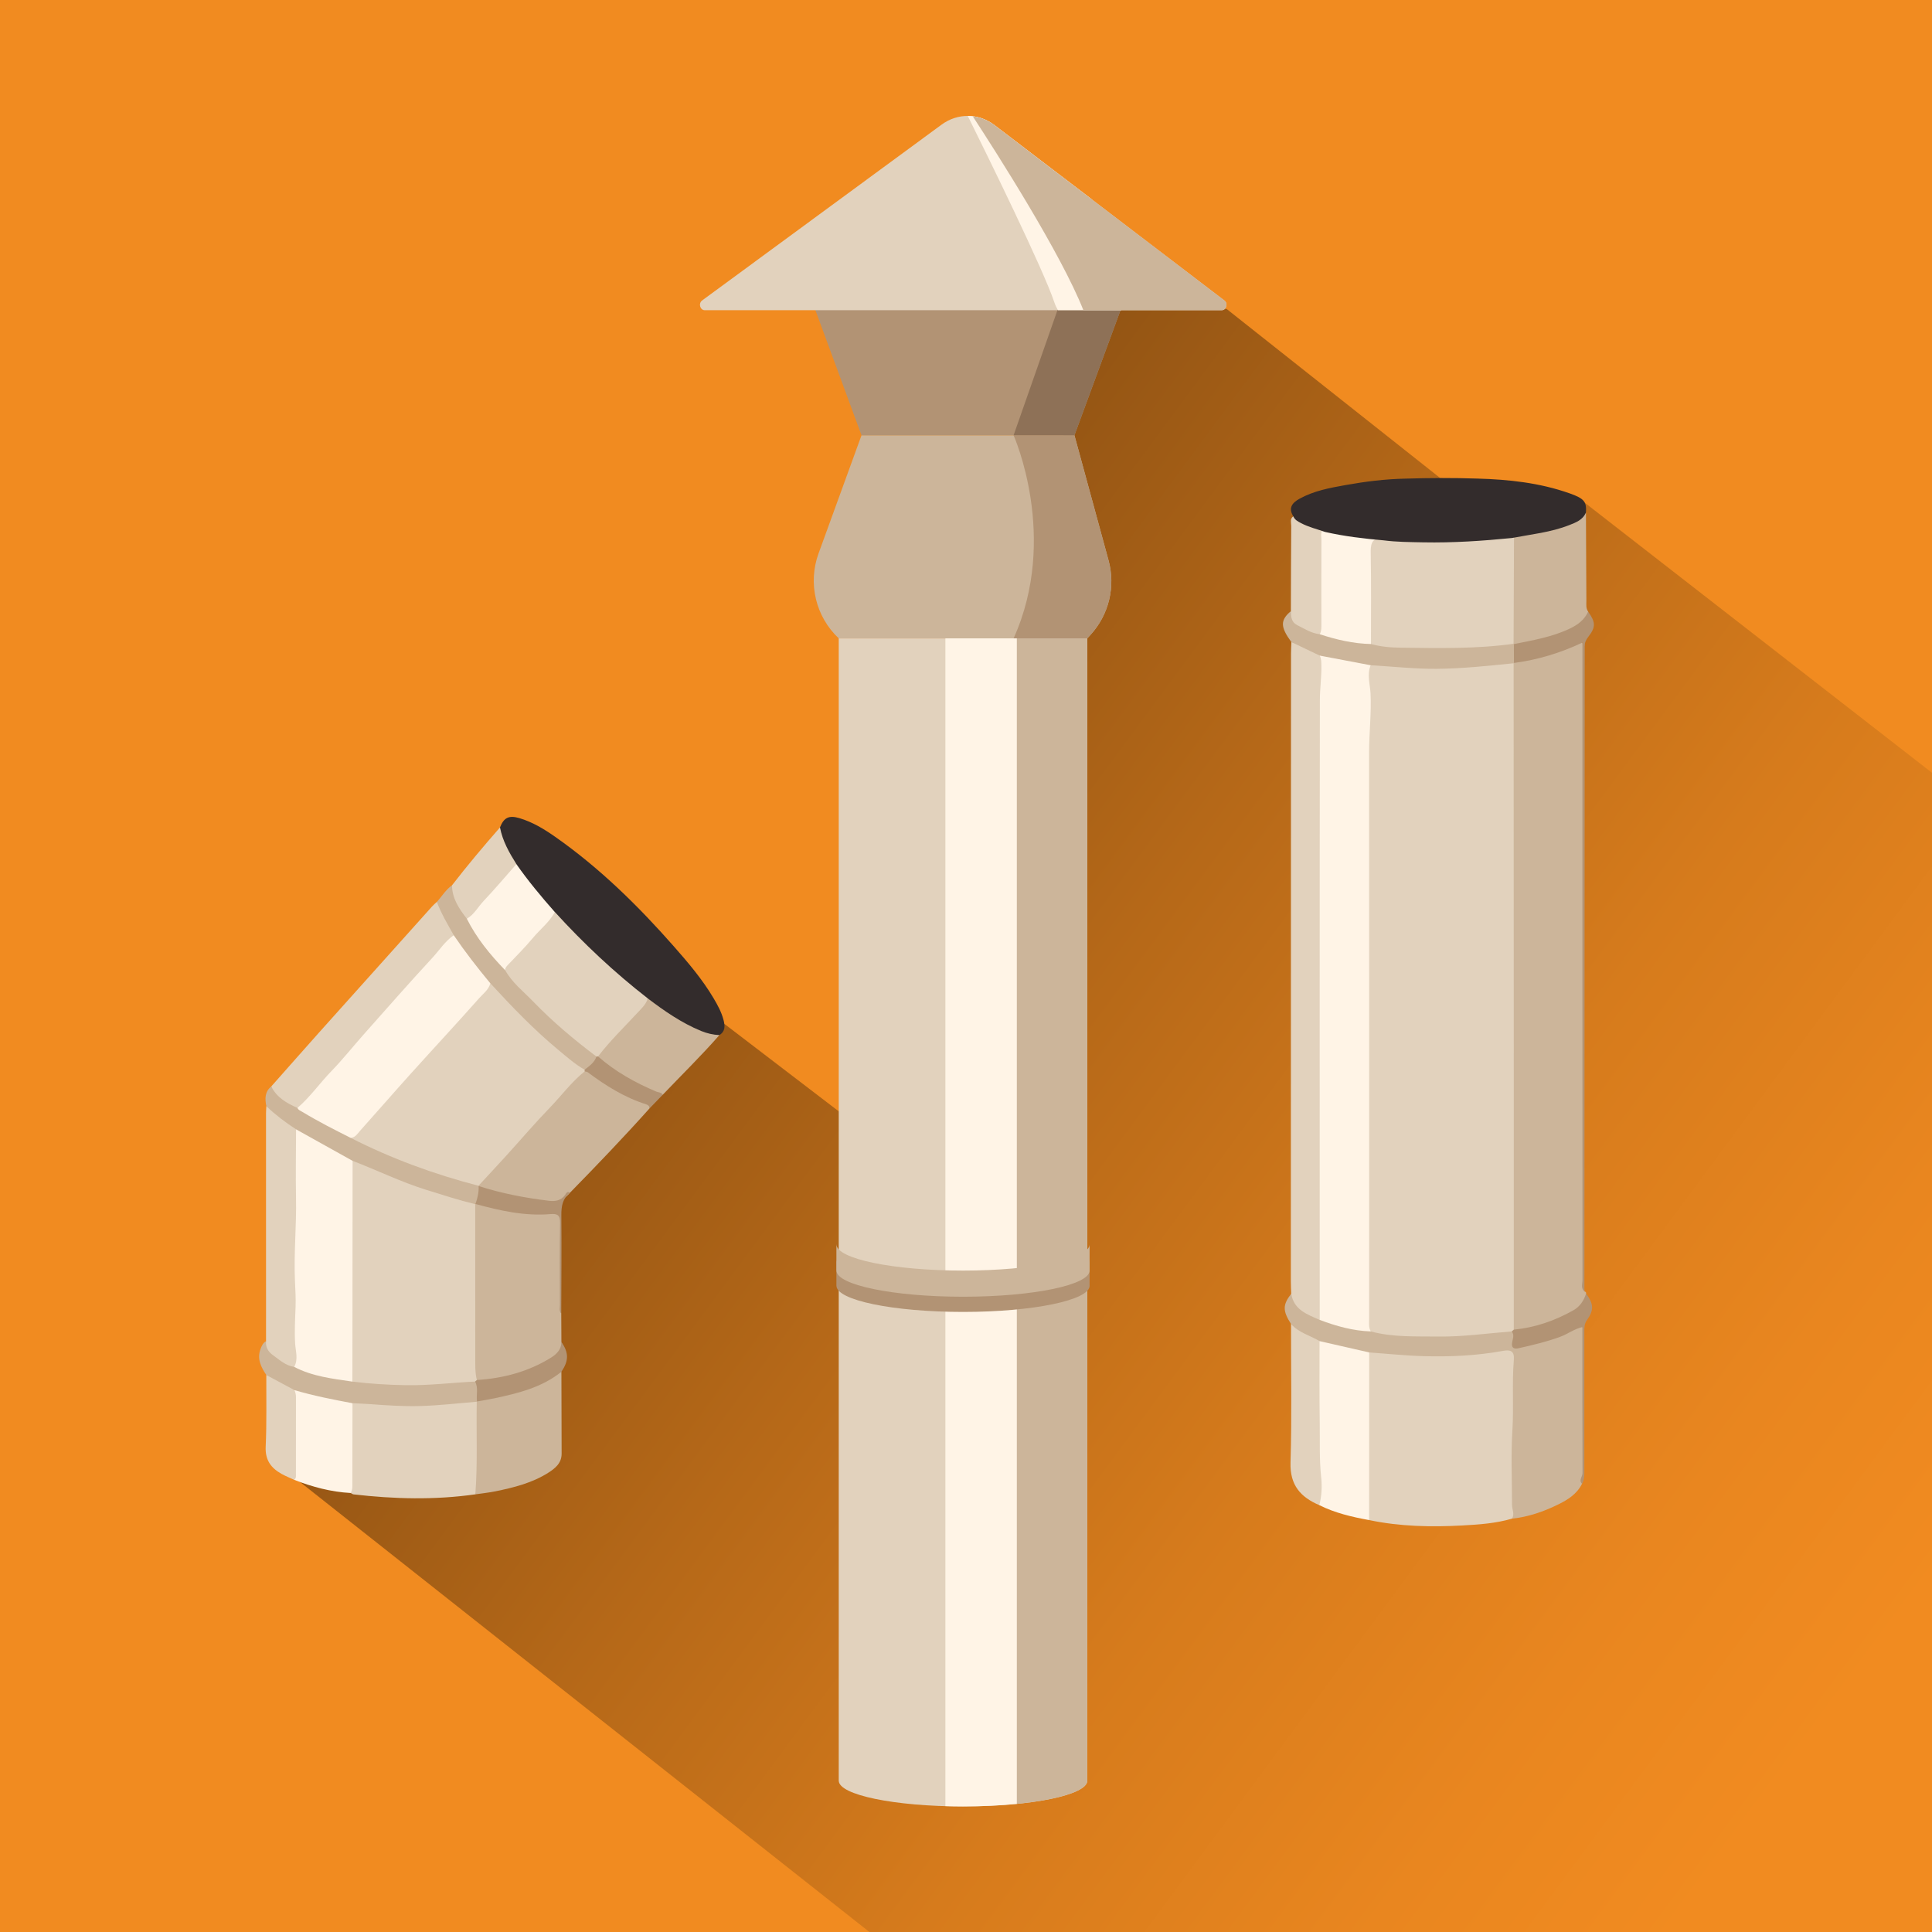 <?xml version="1.0" encoding="UTF-8"?>
<svg id="_Слой_1" data-name="Слой 1" xmlns="http://www.w3.org/2000/svg" width="200" height="200" xmlns:xlink="http://www.w3.org/1999/xlink" viewBox="0 0 200 200">
  <defs>
    <style>
      .cls-1 {
        fill: #332c2c;
      }

      .cls-1, .cls-2, .cls-3, .cls-4, .cls-5, .cls-6, .cls-7, .cls-8 {
        stroke-width: 0px;
      }

      .cls-2 {
        fill: #fff4e6;
      }

      .cls-3 {
        fill: #b29374;
      }

      .cls-4 {
        fill: url(#_Безымянный_градиент_23);
      }

      .cls-5 {
        fill: #8e7157;
      }

      .cls-6 {
        fill: #e2d2bd;
      }

      .cls-7 {
        fill: #f18b20;
      }

      .cls-8 {
        fill: #ccb59a;
      }
    </style>
    <linearGradient id="_Безымянный_градиент_23" data-name="Безымянный градиент 23" x1="192.613" y1="174.499" x2="68.224" y2="82.554" gradientUnits="userSpaceOnUse">
      <stop offset="0" stop-color="#f18b20"/>
      <stop offset=".166" stop-color="#e9861f"/>
      <stop offset=".409" stop-color="#d67b1c"/>
      <stop offset=".699" stop-color="#b56818"/>
      <stop offset="1" stop-color="#8d5113"/>
    </linearGradient>
  </defs>
  <rect class="cls-7" width="200" height="200"/>
  <polygon class="cls-4" points="164 52 200 80 200 200 90 200 28 151 75 106 92 119 114 29 127 32 151 51 164 52"/>
  <g>
    <path class="cls-8" d="m164.048,133.7c.113.025.161.094.142.208.114.922-.459,1.468-1.13,1.889-1.705,1.069-3.586,1.689-5.565,2.012-.395.064-.795.077-.988-.399-.159-.515-.118-1.044-.118-1.567-.002-21.816-.002-43.632 0-65.448 0-.524-.046-1.053.127-1.564.051-.123.128-.228.226-.317.596-.404,1.312-.391,1.976-.555,1.373-.34,2.719-.758,4.028-1.298,1.07-.441,1.157-.377,1.157.777.001,13.992.001,27.984.001,41.976,0,7.751-.002,15.503.008,23.254 0.0.342-.15.722.135,1.033Z"/>
    <path class="cls-6" d="m156.518,157.212c-1.67.487-3.403.61-5.116.703-3.237.177-6.476.113-9.672-.558-.346-.375-.322-.847-.322-1.304-.007-4.924-.007-9.847-.001-14.771.001-.425-.018-.858.22-1.243.441-.418.971-.278,1.49-.246,1.6.098,3.192.308,4.8.309,2.46.001,4.906-.16,7.342-.49,1.467-.199,1.756.039,1.756,1.538.001,4.252-.239,8.5-.191,12.752.008.753-.031,1.508.054,2.259.047.412.009.786-.361,1.051Z"/>
    <path class="cls-6" d="m133.668,133.92c-.014-.426-.041-.852-.04-1.278.003-21.666.008-43.332.016-64.998 0-.393.026-.787.039-1.18,1.22.252,2.367.652,3.248,1.6.322,1.031.23,2.09.129,3.128-.105,1.082-.138,2.161-.138,3.244.001,19.999.001,39.998-.002,59.997-0.0.623.046,1.248-.076,1.865-.1.374-.333.575-.714.406-.892-.396-1.742-.855-2.337-1.679-.26-.36-.185-.726-.124-1.105Z"/>
    <path class="cls-8" d="m133.668,133.92c.264,1.686,1.661,2.144,2.95,2.717.366-.219.7-.006,1.033.093,1.446.431,2.91.761,4.416.898,4.259.567,8.519.506,12.778.019.552-.063,1.101-.174,1.639.063.229.155.414.367.389.644-.088.969.47.878,1.115.731,1.635-.373,3.23-.843,4.74-1.598,1.027-.514,1.176-.4,1.176.712.002,4.655-.009,9.31.015,13.965.003.494-.204.949-.149,1.437-.519,1.052-1.459,1.643-2.449,2.132-1.516.749-3.106,1.297-4.803,1.48.302-.476.006-.954.006-1.431.002-2.56-.122-5.128.037-7.679.153-2.446-.05-4.891.151-7.328.076-.916-.347-1.074-1.1-.936-2.714.499-5.458.627-8.206.551-1.892-.052-3.779-.253-5.668-.387-1.075.268-2.061-.194-3.078-.383-.677-.126-1.334-.341-1.981-.576-.756-.273-1.478-.621-2.184-1.005-.409-.223-.721-.521-.849-.983-.873-1.37-.869-1.975.023-3.135Z"/>
    <path class="cls-2" d="m136.599,138.831c1.713.391,3.426.781,5.139,1.172-.003,5.785-.005,11.57-.008,17.355-1.775-.323-3.524-.732-5.152-1.543-.075-.181-.175-.36-.164-.561.18-3.338-.247-6.668-.075-10.012.087-1.692-.046-3.405-.036-5.108.003-.45-.07-.929.295-1.302Z"/>
    <path class="cls-8" d="m156.73,55.406c1.64-.392,3.337-.51,4.948-1.057.906-.307,1.751-.698,2.498-1.295.015,3.042.029,6.083.045,9.125.002.387-.065.788.183,1.136-.012.646-.337,1.125-.863,1.445-2.027,1.234-4.261,1.813-6.603,2.031-.099.009-.187-.05-.276-.097-.079-.093-.135-.197-.173-.313-.205-2.214-.052-4.433-.092-6.648-.019-1.043-.01-2.088.001-3.131.004-.426.014-.854.331-1.195Z"/>
    <path class="cls-6" d="m136.599,138.831c.003,2.811-.023,5.623.02,8.434.029,1.889-.056,3.779.15,5.667.104.956.05,1.933-.191,2.882-1.941-.827-3.054-2.068-2.984-4.405.142-4.781.048-9.568.051-14.353.793.911,1.969,1.184,2.954,1.775Z"/>
    <path class="cls-8" d="m136.615,67.866c-.978-.467-1.955-.934-2.933-1.402-1.15-1.566-1.161-2.262-.051-3.199.549,1.456,1.832,1.855,3.161,2.186,1.729.527,3.492.864,5.294.999,4.365.489,8.73.435,13.095.025.514-.048,1.039-.214,1.504.168l.032.033c.405.65.406,1.301.005,1.953l-.03.032c-.923.62-2.01.529-3.029.629-3.875.383-7.753.328-11.621-.146-1.375-.187-2.749-.388-4.103-.709-.479-.113-.922-.288-1.323-.57Z"/>
    <path class="cls-6" d="m136.624,65.657c-.872-.101-1.597-.57-2.354-.953-.595-.302-.628-.869-.639-1.439.01-2.941.014-5.882.037-8.824.003-.334-.164-.73.217-.991.991.597,2.062,1.004,3.17,1.32.117,3.323.05,6.647.03,9.971-.002.369-.104.713-.46.916Z"/>
    <path class="cls-3" d="m156.722,68.629c-.002-.651-.003-1.302-.005-1.953,1.979-.401,3.973-.731,5.821-1.62.819-.394,1.486-.901,1.867-1.741.785,1.115.803,1.604-.002,2.633-.238.304-.355.584-.355.97-.005,22.163-.019,44.326-.03,66.489-0.0.098.02.196.031.293-.437-.322-.232-.79-.232-1.185-.01-21.6-.008-43.2-.006-64.8 0-.356 0-.713 0-1.196-2.318,1.095-4.65,1.788-7.088,2.109Z"/>
    <path class="cls-3" d="m163.77,153.6c-.372-.382.052-.733.051-1.106-.021-5.016-.014-10.033-.014-15.117-.866.201-1.52.721-2.273.999-1.411.522-2.872.866-4.338,1.194-.562.126-.748-.122-.656-.619.072-.386.235-.757-.042-1.122-.015-.157.041-.235.209-.184,2.208-.213,4.258-.927,6.178-2.011.663-.374,1.076-.994,1.305-1.725.783,1.066.837,1.695.093,2.742-.281.395-.272.781-.272,1.198-.002,4.774-.002,9.549 0,14.323 0.0.491.028.984-.241,1.428Z"/>
    <path class="cls-6" d="m156.707,137.644c-.07.062-.139.123-.209.185-2.534.194-5.07.564-7.601.53-2.327-.031-4.698.091-6.993-.53-.397-.228-.456-.617-.481-1.019-.028-.459-.017-.92-.017-1.379-0-18.759.006-37.518-.008-56.277-.002-2.659.302-5.31.172-7.972-.021-.426-.037-.852-.074-1.277-.035-.406-.006-.795.396-1.038,2.274.125,4.539.386,6.823.369,2.674-.02,5.323-.308,7.976-.576.005,14.027.011,28.053.015,42.08.002,8.968 0,17.936 0,26.904Z"/>
    <path class="cls-2" d="m141.893,68.867c-.412.953-.064,1.964-.017,2.893.104,2.071-.152,4.111-.15,6.166.015,19.518.006,39.036.006,58.554 0.0.455-.076.924.172,1.349-1.839-.059-3.58-.549-5.286-1.192-.003-21.397-.014-42.795.015-64.192.002-1.169.175-2.345.157-3.524-.006-.363-.002-.722-.174-1.055,1.759.334,3.518.668,5.278,1.001Z"/>
    <path class="cls-6" d="m156.686,66.643c-3.876.545-7.775.451-11.671.405-1.037-.012-2.082-.095-3.093-.38-.361-.41-.312-.916-.313-1.402-.008-2.653-.009-5.305-.001-7.958.004-1.493.013-1.493,1.475-1.638,4.557.338,9.104.153,13.647-.263-.015,3.746-.029,7.491-.044,11.237Z"/>
    <path class="cls-2" d="m143.083,55.669c-1.155.025-1.203.735-1.186,1.675.058,3.107.024,6.216.025,9.324-1.823-.036-3.575-.447-5.298-1.011.193-.365.164-.76.164-1.153-.002-2.884-.007-5.768.005-8.652.002-.37-.156-.802.261-1.081,1.992.417,4.005.695,6.028.899Z"/>
    <path class="cls-1" d="m162.477,51.069c-3.076-1.089-6.283-1.435-9.525-1.526-2.488-.085-4.975-.072-7.463.005-2.093.041-4.164.3-6.221.67-1.634.294-3.27.594-4.746,1.413-.739.41-1.192.945-.637,1.82.147.366.476.531.793.699.788.417,1.656.62,2.489.915,1.994.456,4.021.693,6.055.871,1.363.176,2.734.18,4.108.207,3.078.06,6.139-.147,9.198-.451,1.984-.383,4.007-.581,5.908-1.329.7-.276,1.414-.537,1.741-1.31.071-1.098-.152-1.438-1.699-1.985Z"/>
  </g>
  <g>
    <path class="cls-1" d="m51.759,85.656c.394-1.013.92-1.284,2-.965,1.38.407,2.595,1.149,3.761,1.969,4.585,3.222,8.548,7.119,12.237,11.309,1.488,1.69,2.949,3.408,4.105,5.355.422.71.818,1.434,1.031,2.238.16.602.219,1.192-.421,1.589-.636.339-1.229.057-1.803-.163-2.092-.803-3.913-2.064-5.675-3.42-3.237-2.465-6.149-5.286-8.979-8.197-.26-.268-.494-.555-.717-.852-1.476-1.564-2.838-3.219-4.025-5.016-.568-.811-1.06-1.663-1.397-2.598-.146-.405-.182-.823-.12-1.249Z"/>
    <path class="cls-8" d="m58.101,135.976c.006.98.012,1.961.017,2.941.231.562-.005.967-.411,1.348-1.009.944-2.26,1.436-3.524,1.888-1.214.434-2.485.658-3.752.876-.444.077-.922.154-1.251-.309-.241-.446-.255-.933-.256-1.42-.006-5.172-.005-10.345-.001-15.517 0-.314-.006-.63.107-.931.043-.104.112-.187.205-.251.464-.114.906.025,1.35.126,2.149.49,4.309.852,6.529.725.796-.046.925.114.926.937.003,2.884-.001,5.769.004,8.653.001.311-.057.628.057.933Z"/>
    <path class="cls-6" d="m49.206,154.693c-4.201.6-8.403.488-12.604.005-.105-.012-.202-.094-.302-.143-.118-.24-.105-.497-.103-.755.025-2.424.002-4.849.014-7.273.002-.424-.046-.861.194-1.25.412-.36.912-.293,1.386-.244,3.526.37,7.047.28,10.565-.1.34-.037.682-.103.994.107.311.321.271.734.275,1.127.027,2.273-.084,4.546-.008,6.821.02.591-.009,1.201-.412,1.705Z"/>
    <path class="cls-8" d="m67.246,114.734c-2.67,2.985-5.443,5.874-8.243,8.738-.914,1.087-2.063,1.155-3.376.918-2.017-.364-4.045-.656-5.97-1.4-.069-.055-.124-.124-.163-.203-.045-.293.143-.481.319-.664,2.116-2.191,4.108-4.497,6.185-6.725,1.222-1.311,2.402-2.663,3.639-3.961.271-.284.524-.615.962-.666.31-.005.525.193.758.354,1.688,1.168,3.412,2.27,5.382,2.923.295.098.728.173.507.688Z"/>
    <path class="cls-6" d="m28.082,112.467c1.664-1.877,3.32-3.761,4.992-5.631,3.88-4.338,7.768-8.67,11.656-13.002.151-.169.329-.314.494-.471.223.052.327.228.392.417.363,1.051,1.165,1.894,1.422,2.995-.777,1.206-1.806,2.207-2.764,3.257-3.179,3.481-6.279,7.031-9.435,10.532-1.109,1.23-2.251,2.433-3.281,3.733-.195.246-.425.468-.759.528-1.303-.276-2.567-1.375-2.715-2.359Z"/>
    <path class="cls-8" d="m49.206,154.693c.249-3.191.088-6.388.148-9.582.016-.042.032-.084.047-.126.223-.282.554-.256.86-.301,1.987-.293,3.89-.874,5.755-1.616.739-.294,1.272-.97,2.101-1.067.007,2.822.009,5.645.023,8.467.005,1.006-.676,1.54-1.399,1.999-1.66,1.052-3.541,1.52-5.44,1.91-.691.142-1.397.213-2.096.317Z"/>
    <path class="cls-6" d="m27.541,138.837c-.001-7.852-.003-15.704-.003-23.556 0-.257.021-.513.032-.77.379-.069.559.232.786.433.579.514,1.218.949,1.837,1.411.252.188.539.339.594.694.096.423.123.853.105,1.282-.139,3.316.124,6.634-.073,9.949-.187,3.138.079,6.279-.085,9.419-.046.882.117,1.767.125,2.654.003.402.054.806-.256,1.134-.287.224-.59.167-.877.02-.656-.337-1.295-.707-1.821-1.232-.398-.397-.681-.848-.363-1.438Z"/>
    <path class="cls-8" d="m67.06,103.357c1.724,1.307,3.496,2.536,5.512,3.366.611.251,1.242.401,1.902.428-1.871,2.135-3.9,4.119-5.859,6.171-.966-.001-1.722-.568-2.54-.958-1.269-.605-2.436-1.382-3.571-2.206-.272-.197-.593-.364-.689-.733-.016-.381.241-.639.461-.882,1.582-1.74,3.187-3.46,4.784-5.186Z"/>
    <path class="cls-2" d="m36.489,145.261c-.004,2.738-.009,5.477-.012,8.215-0.0.37.033.744-.178,1.079-2.029-.112-3.964-.624-5.846-1.364-.173-.815-.074-1.641-.075-2.46-.002-2.24-.038-4.481.012-6.721.205-.386.55-.246.824-.167,1.532.442,3.085.781,4.659,1.027.257.04.503.115.615.391Z"/>
    <path class="cls-8" d="m36.489,145.261c-2.02-.38-4.037-.769-6.01-1.358-1.162-.164-2.096-.755-2.912-1.564-.545-.82-.981-1.66-.597-2.692.121-.326.249-.632.571-.81-.06.629.225,1.099.712,1.447.685.489,1.313,1.09,2.201,1.214.566-.039,1.049.252,1.567.4,1.516.433,3.055.74,4.626.891,3.761.448,7.521.44,11.282.019.426-.048.856-.078,1.263.117.634.667.526,1.399.188,2.151,0,0-.027.033-.027.033-1.955.156-3.908.391-5.866.443-1.734.047-3.477-.068-5.209-.2-.598-.045-1.194-.055-1.791-.093Z"/>
    <path class="cls-8" d="m30.651,116.909c-1.095-.711-2.132-1.497-3.08-2.397-.15-.762-.172-1.491.511-2.045.568,1.152,1.601,1.736,2.713,2.225.878.274,1.608.831,2.399,1.269,1.068.592,2.188,1.084,3.256,1.676,3.957,1.994,8.101,3.496,12.354,4.71.273.078.56.133.728.401l.017.028c.331.698.246,1.322-.329,1.859l-.026.019c-.364.247-.723.05-1.066-.041-3.532-.937-6.966-2.154-10.29-3.674-.441-.202-.894-.373-1.333-.578-1.638-.869-3.284-1.725-4.898-2.64-.369-.209-.779-.376-.956-.814Z"/>
    <path class="cls-8" d="m46.972,96.811c-.629-1.126-1.296-2.232-1.748-3.448.523-.571.918-1.26,1.567-1.717.376,1.217.942,2.343,1.652,3.398,1.099,1.926,2.508,3.621,3.949,5.292.981,1.268,2.174,2.335,3.28,3.485,1.765,1.836,3.718,3.46,5.729,5.017.18.14.334.313.401.544-.028.808-.613,1.136-1.234,1.431-.38.035-.64-.198-.918-.401-2.105-1.543-4.043-3.275-5.84-5.166-1.063-1.119-2.258-2.112-3.208-3.34-1.133-1.349-2.216-2.737-3.222-4.183-.191-.275-.435-.536-.408-.913Z"/>
    <path class="cls-6" d="m48.327,95.106c-.795-1.027-1.523-2.085-1.536-3.459,1.587-2.055,3.258-4.039,4.969-5.991.265,1.4.953,2.611,1.698,3.797-.134.786-.765,1.247-1.245,1.775-.99,1.09-1.978,2.182-2.947,3.29-.241.275-.44.693-.938.588Z"/>
    <path class="cls-6" d="m27.567,142.339c.971.521,1.942,1.042,2.912,1.564.111.234.16.477.16.74-.006,2.642-.003,5.284-.005,7.926-0.0.222.044.462-.18.622-.437-.203-.888-.38-1.307-.614-1.092-.61-1.706-1.429-1.643-2.81.114-2.472.052-4.952.063-7.428Z"/>
    <path class="cls-3" d="m49.381,145.077c-.099-.683.16-1.401-.2-2.059-.011-.136.037-.204.184-.159,2.733-.175,5.32-.857,7.662-2.307.577-.357,1.091-.849,1.092-1.635.77,1.125.77,1.938-.001,3.085-2.016,1.63-4.45,2.213-6.902,2.744-.607.131-1.223.222-1.834.332Z"/>
    <path class="cls-3" d="m49.22,124.636c.211-.602.359-1.215.329-1.859,2.374.764,4.81,1.232,7.282,1.527.651.078,1.235-.012,1.665-.596.098-.133.205-.455.507-.236-.763.595-.9,1.392-.891,2.32.032,3.394-.002,6.789-.011,10.184-.245-.27-.136-.6-.137-.902-.009-2.828-.037-5.656.014-8.482.014-.804-.272-.969-.989-.909-2.663.223-5.226-.352-7.769-1.046Z"/>
    <path class="cls-3" d="m60.519,110.737c.487-.383,1.013-.732,1.225-1.362.051-.059.106-.066.166-.013,1.79,1.579,3.847,2.715,6.032,3.641.226.096.522.061.672.32-.456.471-.912.941-1.368,1.412-.015-.227-.133-.343-.357-.414-2.232-.708-4.183-1.93-6.043-3.319-.084-.063-.215-.062-.324-.091-.045-.037-.061-.076-.047-.114.014-.039.028-.059.042-.059Z"/>
    <path class="cls-6" d="m61.91,109.361c-.055.005-.111.009-.166.013-2.321-1.749-4.548-3.621-6.562-5.708-.999-1.035-2.174-1.943-2.892-3.239-.229-.328.019-.542.206-.736,1.617-1.68,3.127-3.458,4.725-5.155.059-.062.139-.097.223-.119,2.957,3.247,6.146,6.245,9.617,8.939-.185.625-.659,1.045-1.08,1.499-1.377,1.484-2.833,2.896-4.071,4.506Z"/>
    <path class="cls-2" d="m57.442,94.418c-.579,1.057-1.541,1.79-2.296,2.7-.811.977-1.723,1.87-2.595,2.797-.139.148-.263.297-.263.514-1.554-1.6-2.954-3.315-3.962-5.321.764-.441,1.163-1.232,1.744-1.846,1.167-1.233,2.262-2.534,3.386-3.807,1.22,1.742,2.578,3.373,3.985,4.965Z"/>
    <path class="cls-6" d="m49.365,142.859c-.061.053-.122.106-.183.159-2.39.113-4.767.418-7.169.376-1.855-.032-3.699-.142-5.538-.372-.299-.33-.269-.742-.269-1.139-.006-6.864-.007-13.728.002-20.591.001-.393-.043-.812.294-1.123,2.548.979,5.003,2.188,7.62,3.002,1.683.524,3.358,1.069,5.073,1.484.002,5.276.006,10.552.006,15.828 0.0.796-.031,1.594.164,2.376Z"/>
    <path class="cls-6" d="m60.519,110.737c.002.058.003.116.005.174-1.368,1.094-2.401,2.512-3.61,3.76-1.545,1.595-2.985,3.292-4.48,4.937-.959,1.055-1.934,2.095-2.901,3.142-4.584-1.19-9.008-2.806-13.231-4.958,2.758-3.045,5.496-6.11,8.245-9.163,1.833-2.036,3.71-4.034,5.484-6.125.218-.257.412-.552.729-.714,2.225,2.419,4.497,4.79,7.033,6.892.877.727,1.73,1.487,2.726,2.056Z"/>
    <path class="cls-2" d="m50.759,101.789c-.172.672-.739,1.072-1.158,1.545-2.338,2.639-4.742,5.22-7.102,7.84-1.75,1.942-3.461,3.919-5.207,5.864-.274.305-.498.718-.991.753-1.687-.846-3.369-1.7-4.984-2.679-.192-.117-.425-.184-.523-.419,1.317-1.138,2.313-2.574,3.519-3.817,1.166-1.201,2.208-2.521,3.321-3.774,2.36-2.657,4.703-5.33,7.115-7.939.73-.789,1.32-1.721,2.221-2.35,1.174,1.726,2.455,3.371,3.787,4.977Z"/>
    <path class="cls-2" d="m36.501,120.169c-.006,7.19-.012,14.38-.019,21.57-0.0.428-.005.856-.008,1.284-2.058-.303-4.135-.532-6.019-1.524.44-.78.145-1.636.098-2.411-.076-1.279-.003-2.535.045-3.803.034-.9-.026-1.815-.065-2.708-.125-2.861.17-5.709.112-8.565-.048-2.366-0-4.735.005-7.102,1.95,1.087,3.9,2.173,5.85,3.26Z"/>
  </g>
  <g>
    <path class="cls-6" d="m112.552,184.309v-118.224h-25.726v118.251h.004c0,.001-0.0.002-0.0.004,0,1.47,5.759,2.661,12.863,2.661s12.863-1.191,12.863-2.661c0-.01-.003-.02-.004-.03Z"/>
    <path class="cls-8" d="m89.183,45.062l-4.449,12.235c-1.122,3.084-.298,6.54,2.093,8.788l0.0 0h25.726l.336-.366c1.904-2.078,2.61-4.988,1.868-7.707l-3.532-12.95h-22.041Z"/>
    <polygon class="cls-3" points="83.672 30.105 89.183 45.062 111.224 45.062 116.734 30.105 83.672 30.105"/>
    <path class="cls-6" d="m72.964,32.113h53.5c.492,0,.691-.697.286-1.005l-23.802-18.153c-1.642-1.252-3.814-1.273-5.475-.053l-24.788,18.201c-.413.303-.218,1.011.279,1.011Z"/>
    <path class="cls-8" d="m112.552,66.085h-7.626v120.684c4.493-.415,7.629-1.346,7.629-2.43,0-.01-.003-.02-.004-.03v-118.224Z"/>
    <path class="cls-3" d="m104.926,66.085h7.626l.336-.366c1.904-2.078,2.609-4.988,1.868-7.707l-3.532-12.95h-6.298s4.723,10.558,0,21.023Z"/>
    <polygon class="cls-5" points="104.926 45.062 109.465 32.113 115.995 32.113 111.224 45.062 104.926 45.062"/>
    <path class="cls-2" d="m97.867,186.97c.598.018,1.205.03,1.826.03,1.998,0,3.883-.097,5.57-.265v-120.65h-7.396v120.885Z"/>
    <path class="cls-3" d="m112.795,130.407c-.039,1.491-5.888,2.697-13.102,2.697-7.238,0-13.105-1.214-13.105-2.712,0-.001 0-.002 0-.003h-.004v2.707h.004c0,.001-0.0.002-0.0.004,0,1.498,5.867,2.711,13.105,2.711s13.105-1.214,13.105-2.711c0-.01-.003-.02-.004-.03v-2.661Z"/>
    <path class="cls-8" d="m112.795,128.833c-.039,1.491-5.888,2.697-13.102,2.697-7.238,0-13.105-1.214-13.105-2.712,0-.001 0-.002 0-.003h-.004v2.707h.004c0,.001-0.0.002-0.0.004,0,1.498,5.867,2.711,13.105,2.711s13.105-1.214,13.105-2.711c0-.01-.003-.02-.004-.03v-2.661Z"/>
    <path class="cls-2" d="m100.184,12.003c2.008,4.051,7.823,15.881,8.959,19.289.099.297.229.566.373.821h6.559c-.889-4.337-2.384-11.436-2.554-11.038-.032.074-.25-.123-.599-.514l-9.974-7.607c-.831-.633-1.797-.949-2.764-.951Z"/>
    <path class="cls-8" d="m126.751,31.107l-23.802-18.153c-.682-.52-1.456-.815-2.247-.91,2.512,3.847,9.125,14.2,11.45,20.068h14.312c.492,0,.691-.697.287-1.006Z"/>
  </g>
</svg>